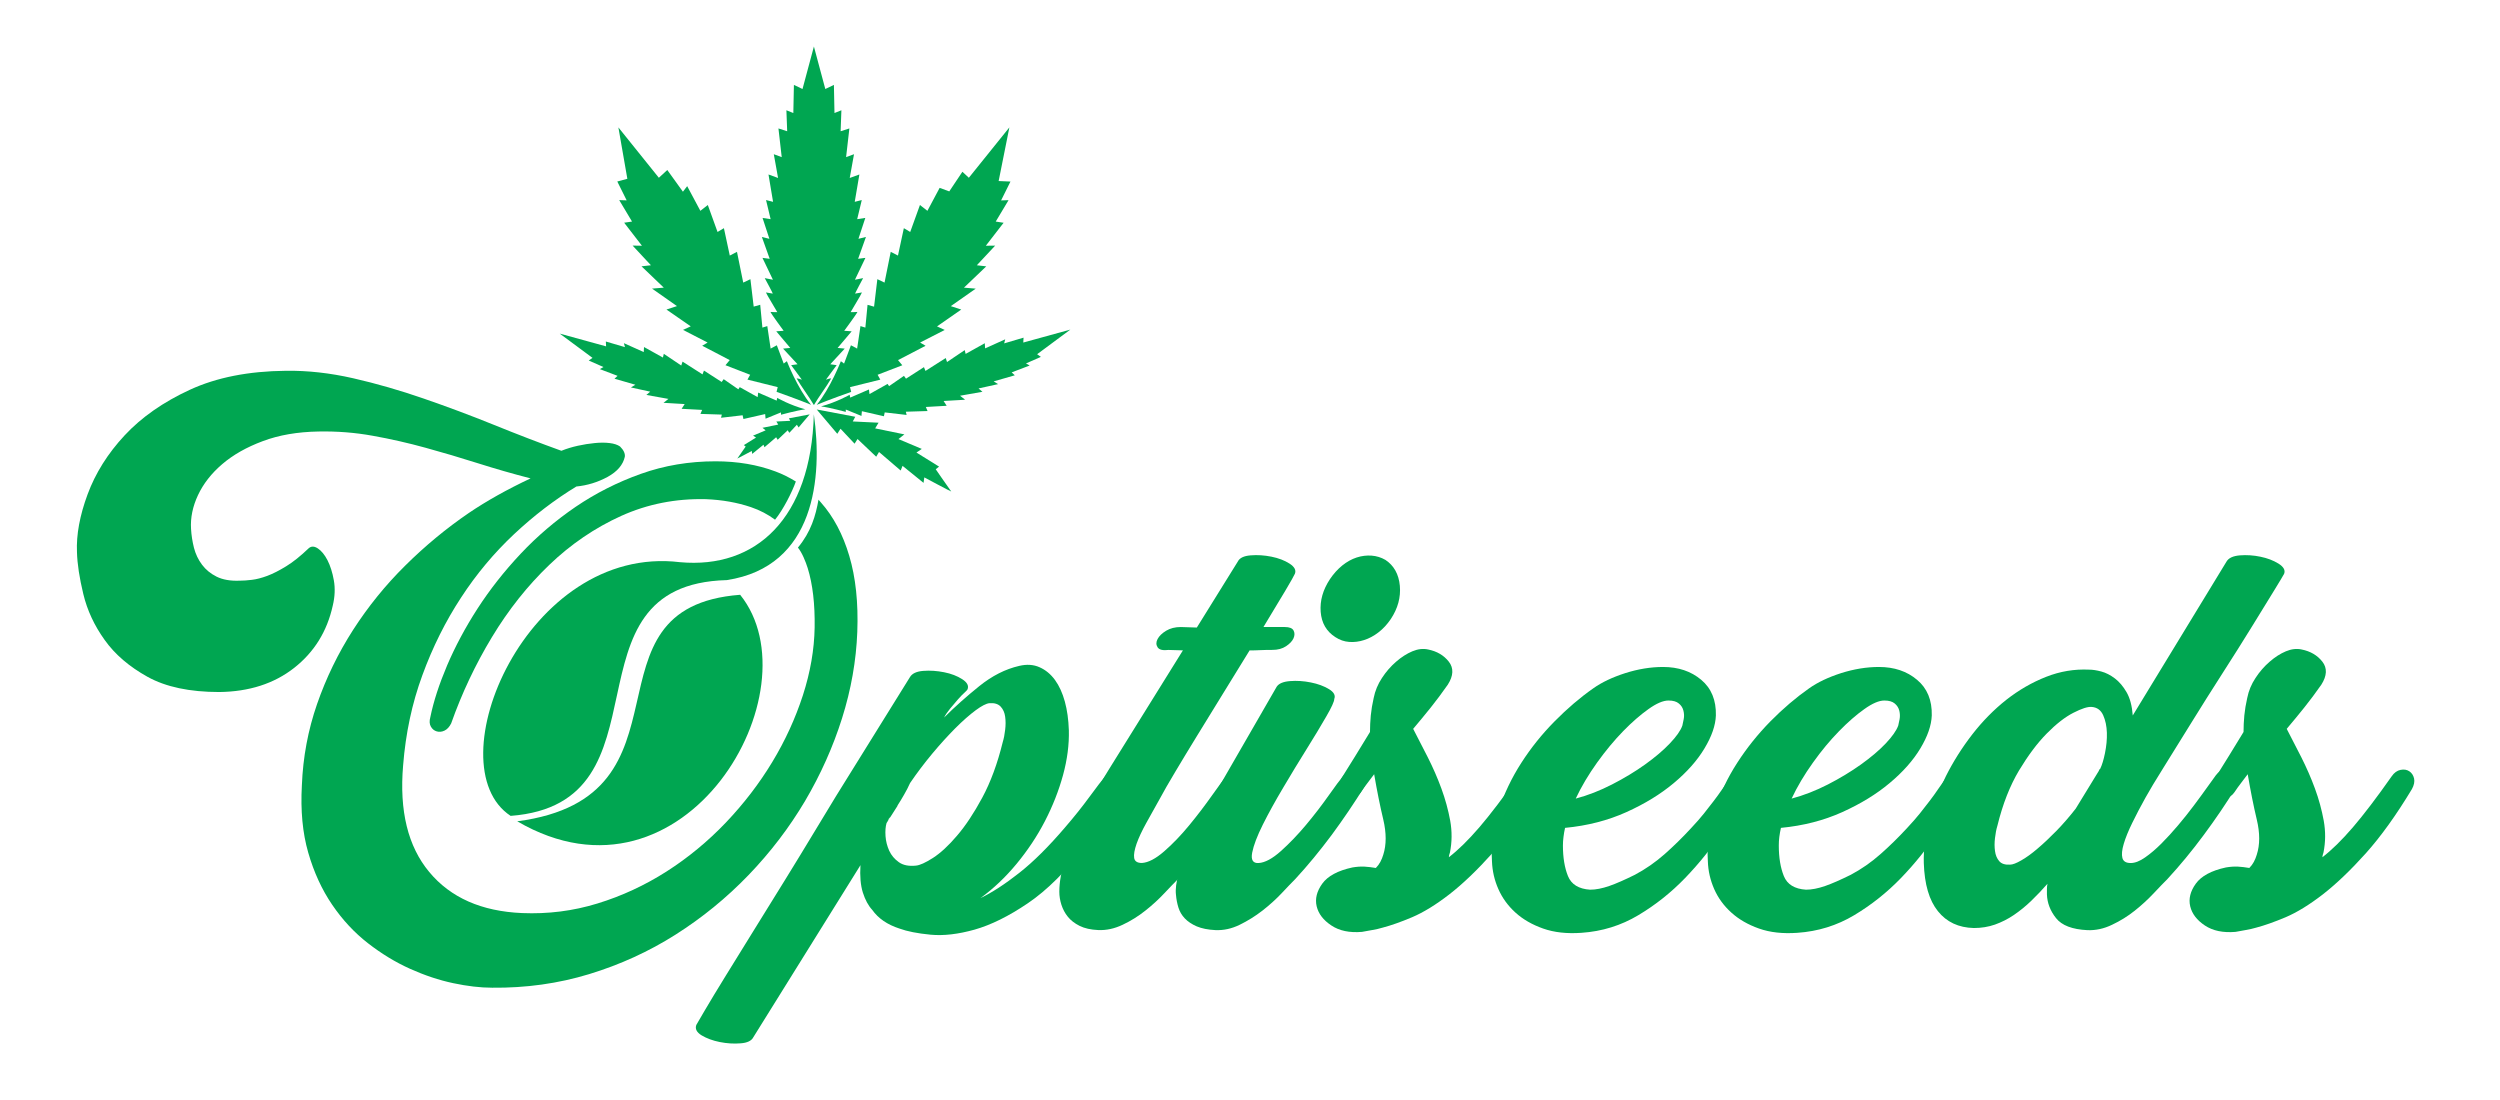 <svg xmlns="http://www.w3.org/2000/svg" xmlns:xlink="http://www.w3.org/1999/xlink" width="250" viewBox="0 0 187.5 82.5" height="110" preserveAspectRatio="xMidYMid meet"><path fill="#00a651" d="M 59.688 36.113 C 59.211 35.82 58.707 35.562 58.16 35.359 C 56.816 34.855 55.316 34.598 53.664 34.598 C 51.691 34.598 49.828 34.91 48.066 35.539 C 46.309 36.164 44.676 36.992 43.168 38.016 C 41.664 39.043 40.289 40.215 39.051 41.531 C 37.812 42.848 36.734 44.223 35.812 45.648 C 34.895 47.07 34.137 48.492 33.535 49.902 C 32.938 51.312 32.516 52.605 32.277 53.777 C 32.195 54.07 32.207 54.312 32.316 54.496 C 32.422 54.684 32.57 54.801 32.758 54.855 C 32.941 54.91 33.137 54.891 33.336 54.797 C 33.535 54.703 33.703 54.523 33.836 54.258 C 34.637 51.992 35.656 49.836 36.895 47.785 C 38.133 45.734 39.566 43.93 41.191 42.371 C 42.816 40.812 44.613 39.59 46.586 38.695 C 48.559 37.805 50.68 37.383 52.941 37.438 C 54.168 37.488 55.293 37.688 56.32 38.035 C 56.988 38.262 57.59 38.578 58.129 38.977 C 58.73 38.246 59.414 36.895 59.688 36.113 Z M 59.688 36.113 " fill-opacity="1" fill-rule="nonzero"></path><path fill="#00a651" d="M 63.695 41.691 C 63.219 40.082 62.512 38.75 61.578 37.695 C 61.516 37.625 61.449 37.543 61.387 37.477 C 61.18 38.668 60.824 39.891 59.844 41.07 C 60.156 41.449 60.426 42.125 60.578 42.609 C 60.953 43.82 61.125 45.309 61.098 47.066 C 61.07 48.715 60.777 50.41 60.219 52.141 C 59.656 53.871 58.895 55.543 57.918 57.156 C 56.945 58.766 55.785 60.277 54.441 61.691 C 53.094 63.102 51.609 64.328 49.984 65.367 C 48.359 66.402 46.633 67.203 44.809 67.762 C 42.98 68.324 41.098 68.562 39.148 68.48 C 36.113 68.348 33.793 67.324 32.195 65.402 C 30.594 63.484 29.941 60.812 30.234 57.402 C 30.422 55.004 30.902 52.75 31.676 50.645 C 32.445 48.539 33.414 46.598 34.574 44.828 C 35.73 43.051 37.059 41.469 38.551 40.066 C 40.043 38.668 41.605 37.473 43.227 36.488 C 44.051 36.406 44.832 36.168 45.566 35.77 C 46.297 35.367 46.73 34.863 46.863 34.25 C 46.891 34.008 46.77 33.754 46.504 33.488 C 46.316 33.355 46.055 33.27 45.723 33.23 C 45.391 33.188 45.016 33.188 44.605 33.23 C 44.191 33.27 43.773 33.336 43.344 33.43 C 42.918 33.523 42.504 33.648 42.105 33.809 C 40.48 33.223 38.793 32.574 37.051 31.867 C 35.305 31.16 33.547 30.504 31.773 29.891 C 30 29.277 28.242 28.77 26.496 28.371 C 24.75 27.973 23.062 27.785 21.441 27.809 C 18.641 27.836 16.246 28.309 14.246 29.23 C 12.246 30.152 10.613 31.293 9.348 32.652 C 8.082 34.012 7.156 35.488 6.57 37.074 C 5.984 38.66 5.715 40.105 5.773 41.414 C 5.797 42.297 5.957 43.344 6.25 44.559 C 6.543 45.773 7.074 46.918 7.852 48 C 8.621 49.082 9.695 50 11.066 50.762 C 12.438 51.523 14.234 51.902 16.445 51.902 C 18.684 51.875 20.555 51.273 22.059 50.094 C 23.566 48.91 24.531 47.355 24.957 45.422 C 25.117 44.758 25.145 44.129 25.039 43.527 C 24.934 42.93 24.77 42.426 24.559 42.012 C 24.344 41.598 24.105 41.309 23.84 41.133 C 23.574 40.957 23.348 40.953 23.16 41.113 C 22.547 41.699 21.984 42.152 21.465 42.469 C 20.945 42.789 20.469 43.031 20.043 43.191 C 19.617 43.348 19.23 43.449 18.887 43.488 C 18.539 43.531 18.23 43.551 17.965 43.551 C 17.273 43.578 16.703 43.477 16.246 43.25 C 15.793 43.023 15.426 42.723 15.148 42.348 C 14.867 41.973 14.668 41.551 14.547 41.086 C 14.43 40.621 14.355 40.145 14.328 39.664 C 14.277 38.832 14.449 37.992 14.848 37.137 C 15.25 36.281 15.855 35.504 16.668 34.809 C 17.48 34.113 18.492 33.539 19.707 33.086 C 20.918 32.629 22.312 32.391 23.883 32.363 C 25.27 32.336 26.629 32.441 27.961 32.684 C 29.293 32.922 30.613 33.223 31.918 33.582 C 33.223 33.941 34.531 34.328 35.836 34.742 C 37.141 35.156 38.461 35.535 39.793 35.879 C 38.035 36.707 36.488 37.574 35.156 38.477 C 33.477 39.625 31.891 40.934 30.398 42.414 C 28.902 43.891 27.602 45.504 26.48 47.246 C 25.359 48.992 24.461 50.844 23.781 52.801 C 23.102 54.758 22.723 56.789 22.641 58.895 C 22.535 60.785 22.691 62.469 23.117 63.945 C 23.543 65.426 24.145 66.73 24.918 67.863 C 25.691 68.996 26.582 69.953 27.598 70.742 C 28.609 71.527 29.66 72.168 30.754 72.66 C 31.848 73.152 32.926 73.512 33.992 73.738 C 35.059 73.965 36.031 74.078 36.91 74.078 C 39.441 74.105 41.867 73.766 44.188 73.059 C 46.504 72.352 48.664 71.367 50.66 70.102 C 52.66 68.836 54.488 67.344 56.141 65.629 C 57.793 63.91 59.203 62.059 60.379 60.074 C 61.547 58.09 62.477 56.02 63.156 53.863 C 63.836 51.703 64.215 49.547 64.297 47.391 C 64.379 45.203 64.176 43.305 63.695 41.691 Z M 63.695 41.691 " fill-opacity="1" fill-rule="nonzero"></path><path fill="#00a651" d="M 81.484 63.367 C 79.992 65.312 78.527 66.77 77.09 67.742 C 75.652 68.719 74.316 69.375 73.09 69.723 C 71.863 70.066 70.766 70.195 69.793 70.102 C 68.82 70.008 68.039 69.855 67.457 69.641 C 66.551 69.348 65.871 68.883 65.418 68.242 C 65.121 67.922 64.891 67.492 64.715 66.945 C 64.543 66.398 64.484 65.715 64.535 64.887 L 56.5 77.793 C 56.367 78.059 56.047 78.215 55.539 78.25 C 55.035 78.293 54.516 78.258 53.98 78.152 C 53.449 78.047 52.996 77.875 52.621 77.652 C 52.25 77.426 52.117 77.164 52.223 76.871 C 52.25 76.82 52.465 76.453 52.863 75.773 C 53.262 75.094 53.781 74.234 54.422 73.195 C 55.062 72.156 55.777 71.004 56.559 69.738 C 57.348 68.473 58.125 67.215 58.898 65.961 C 59.668 64.711 60.391 63.531 61.055 62.426 C 61.723 61.32 62.266 60.422 62.691 59.727 L 68.25 50.777 C 68.41 50.512 68.742 50.355 69.246 50.316 C 69.754 50.277 70.273 50.312 70.805 50.418 C 71.34 50.523 71.793 50.699 72.164 50.938 C 72.539 51.18 72.672 51.43 72.566 51.699 C 72.566 51.723 72.488 51.805 72.348 51.938 C 72.199 52.074 72.031 52.242 71.844 52.457 C 71.656 52.672 71.465 52.898 71.266 53.137 C 71.066 53.379 70.914 53.605 70.805 53.816 C 71.605 53.02 72.484 52.234 73.445 51.461 C 74.406 50.688 75.402 50.18 76.445 49.941 C 77.004 49.809 77.512 49.84 77.965 50.043 C 78.418 50.242 78.805 50.562 79.125 51 C 79.445 51.441 79.688 51.98 79.863 52.617 C 80.039 53.258 80.137 53.977 80.164 54.773 C 80.191 55.84 80.047 56.961 79.727 58.133 C 79.406 59.305 78.953 60.457 78.367 61.59 C 77.781 62.723 77.07 63.785 76.246 64.785 C 75.418 65.785 74.516 66.645 73.527 67.363 C 74.41 66.938 75.383 66.305 76.445 65.465 C 77.512 64.629 78.656 63.488 79.883 62.051 C 80.551 61.277 81.156 60.52 81.703 59.773 C 82.25 59.027 82.668 58.48 82.961 58.137 C 83.148 57.895 83.348 57.758 83.562 57.715 C 83.777 57.676 83.969 57.703 84.141 57.793 C 84.316 57.887 84.441 58.043 84.52 58.254 C 84.602 58.469 84.59 58.707 84.48 58.973 C 84.027 59.719 83.547 60.465 83.043 61.211 C 82.535 61.957 82.016 62.676 81.484 63.367 Z M 67.332 60.41 L 66.492 61.727 C 66.414 61.996 66.387 62.32 66.414 62.707 C 66.441 63.094 66.535 63.457 66.691 63.805 C 66.852 64.152 67.094 64.438 67.414 64.664 C 67.73 64.891 68.156 64.977 68.691 64.922 C 68.984 64.898 69.41 64.703 69.973 64.344 C 70.531 63.984 71.133 63.434 71.77 62.684 C 72.41 61.941 73.043 60.988 73.668 59.828 C 74.293 58.668 74.809 57.277 75.207 55.652 C 75.289 55.387 75.348 55.082 75.387 54.734 C 75.43 54.387 75.43 54.062 75.387 53.754 C 75.348 53.449 75.234 53.195 75.051 52.996 C 74.863 52.797 74.582 52.711 74.211 52.738 C 73.969 52.762 73.621 52.941 73.172 53.273 C 72.719 53.609 72.211 54.055 71.652 54.613 C 71.094 55.176 70.512 55.812 69.914 56.531 C 69.316 57.25 68.762 57.984 68.254 58.73 C 68.121 59.023 67.977 59.309 67.812 59.59 C 67.656 59.867 67.48 60.156 67.293 60.445 Z M 66.773 61.289 C 66.695 61.344 66.629 61.438 66.574 61.57 Z M 66.773 61.289 " fill-opacity="1" fill-rule="nonzero"></path><path fill="#00a651" d="M 87.641 48.746 C 87.215 48.797 86.941 48.734 86.82 48.547 C 86.699 48.359 86.699 48.152 86.82 47.926 C 86.941 47.699 87.152 47.492 87.461 47.305 C 87.766 47.121 88.133 47.027 88.559 47.027 C 88.773 47.027 88.98 47.035 89.18 47.047 C 89.379 47.059 89.574 47.066 89.762 47.066 L 92.84 42.109 C 92.973 41.844 93.293 41.691 93.797 41.652 C 94.305 41.609 94.824 41.645 95.355 41.75 C 95.891 41.859 96.344 42.031 96.715 42.27 C 97.09 42.512 97.223 42.766 97.117 43.031 C 97.062 43.164 96.82 43.59 96.395 44.309 C 95.969 45.027 95.422 45.934 94.758 47.027 L 96.359 47.027 C 96.703 47.027 96.922 47.113 97.016 47.285 C 97.109 47.461 97.109 47.652 97.016 47.867 C 96.922 48.078 96.738 48.277 96.457 48.465 C 96.176 48.652 95.836 48.742 95.438 48.742 C 95.062 48.742 94.75 48.75 94.496 48.762 C 94.242 48.777 93.984 48.781 93.719 48.781 C 93.078 49.82 92.418 50.891 91.738 52 C 91.059 53.105 90.41 54.156 89.797 55.156 C 89.184 56.152 88.633 57.066 88.141 57.891 C 87.645 58.719 87.281 59.355 87.039 59.809 C 86.668 60.477 86.312 61.109 85.98 61.707 C 85.648 62.305 85.402 62.832 85.242 63.285 C 85.086 63.738 85.023 64.09 85.062 64.344 C 85.102 64.598 85.297 64.723 85.641 64.723 C 86.121 64.695 86.68 64.402 87.32 63.844 C 87.961 63.285 88.586 62.633 89.199 61.887 C 89.812 61.141 90.371 60.406 90.879 59.688 C 91.383 58.969 91.77 58.449 92.039 58.133 C 92.223 57.891 92.422 57.75 92.637 57.711 C 92.852 57.668 93.043 57.699 93.215 57.789 C 93.391 57.883 93.516 58.039 93.598 58.25 C 93.676 58.465 93.664 58.703 93.555 58.969 C 92.809 60.219 91.988 61.438 91.098 62.625 C 90.207 63.809 89.293 64.91 88.359 65.922 C 88.094 66.188 87.746 66.547 87.32 67 C 86.895 67.453 86.422 67.887 85.902 68.297 C 85.383 68.711 84.816 69.066 84.203 69.355 C 83.59 69.648 82.977 69.781 82.367 69.754 C 81.805 69.73 81.34 69.625 80.965 69.438 C 80.594 69.25 80.301 69.023 80.086 68.754 C 79.871 68.488 79.715 68.191 79.605 67.855 C 79.5 67.523 79.449 67.199 79.449 66.879 C 79.449 66.16 79.594 65.348 79.891 64.441 C 80.184 63.535 80.535 62.641 80.945 61.766 C 81.359 60.883 81.781 60.074 82.207 59.328 C 82.633 58.582 82.965 58.02 83.203 57.648 L 88.719 48.777 C 88.531 48.777 88.359 48.773 88.199 48.762 C 88.039 48.75 87.852 48.746 87.641 48.746 Z M 87.641 48.746 " fill-opacity="1" fill-rule="nonzero"></path><path fill="#00a651" d="M 95.754 51.5 C 95.914 51.262 96.246 51.121 96.754 51.082 C 97.258 51.043 97.777 51.074 98.312 51.184 C 98.844 51.289 99.297 51.457 99.672 51.684 C 100.043 51.91 100.176 52.156 100.07 52.422 C 100.07 52.609 99.871 53.047 99.469 53.738 C 99.07 54.43 98.586 55.238 98.012 56.156 C 97.438 57.074 96.852 58.039 96.254 59.051 C 95.652 60.062 95.137 60.996 94.711 61.848 C 94.285 62.703 94.02 63.402 93.914 63.945 C 93.809 64.492 93.969 64.754 94.395 64.727 C 94.871 64.699 95.434 64.398 96.07 63.828 C 96.711 63.254 97.336 62.602 97.949 61.871 C 98.562 61.137 99.121 60.41 99.629 59.691 C 100.133 58.973 100.523 58.453 100.789 58.133 C 100.973 57.895 101.18 57.754 101.41 57.715 C 101.637 57.672 101.836 57.699 102.008 57.793 C 102.18 57.887 102.309 58.039 102.387 58.25 C 102.469 58.465 102.453 58.707 102.348 58.969 C 101.574 60.223 100.746 61.441 99.871 62.629 C 98.988 63.812 98.086 64.91 97.152 65.922 C 96.883 66.191 96.539 66.547 96.113 67.004 C 95.688 67.453 95.207 67.887 94.676 68.301 C 94.141 68.715 93.574 69.066 92.977 69.359 C 92.379 69.652 91.77 69.785 91.156 69.758 C 90.598 69.73 90.133 69.637 89.758 69.48 C 89.387 69.32 89.086 69.117 88.859 68.879 C 88.633 68.641 88.473 68.367 88.379 68.059 C 88.285 67.754 88.227 67.441 88.199 67.121 C 88.145 66.695 88.215 66.16 88.398 65.523 C 88.586 64.883 88.812 64.238 89.078 63.582 C 89.344 62.934 89.629 62.301 89.938 61.688 C 90.242 61.074 90.516 60.57 90.758 60.168 Z M 99.75 43.43 C 100.02 43.031 100.324 42.691 100.672 42.41 C 101.016 42.133 101.375 41.934 101.75 41.812 C 102.125 41.691 102.496 41.645 102.867 41.672 C 103.242 41.699 103.59 41.809 103.906 41.992 C 104.547 42.418 104.906 43.066 104.988 43.93 C 105.066 44.797 104.84 45.629 104.309 46.43 C 104.039 46.828 103.734 47.16 103.387 47.426 C 103.043 47.691 102.68 47.887 102.309 48.004 C 101.938 48.125 101.562 48.172 101.191 48.145 C 100.816 48.117 100.473 47.996 100.152 47.785 C 99.484 47.359 99.117 46.727 99.051 45.887 C 98.988 45.047 99.219 44.23 99.75 43.43 Z M 99.75 43.43 " fill-opacity="1" fill-rule="nonzero"></path><path fill="#00a651" d="M 102.07 59.414 C 101.91 59.652 101.711 59.785 101.473 59.812 C 101.23 59.84 101.023 59.793 100.852 59.672 C 100.68 59.551 100.559 59.371 100.492 59.133 C 100.422 58.895 100.473 58.629 100.629 58.336 C 100.949 57.832 101.289 57.281 101.648 56.699 C 102.012 56.113 102.375 55.512 102.75 54.898 C 102.75 54.5 102.77 54.086 102.809 53.66 C 102.852 53.238 102.922 52.797 103.027 52.344 C 103.133 51.812 103.34 51.312 103.648 50.848 C 103.953 50.379 104.309 49.973 104.707 49.629 C 105.105 49.281 105.512 49.023 105.926 48.848 C 106.34 48.676 106.73 48.629 107.105 48.711 C 107.77 48.844 108.289 49.148 108.664 49.629 C 109.035 50.105 109.012 50.68 108.586 51.348 C 108.16 51.961 107.73 52.531 107.305 53.066 C 106.879 53.598 106.438 54.129 105.988 54.664 C 106.332 55.332 106.699 56.043 107.086 56.801 C 107.469 57.562 107.812 58.34 108.105 59.141 C 108.398 59.938 108.617 60.746 108.766 61.555 C 108.91 62.367 108.902 63.16 108.746 63.934 C 108.691 64.09 108.664 64.211 108.664 64.293 C 109.359 63.758 110.117 63.016 110.945 62.055 C 111.77 61.094 112.742 59.816 113.863 58.219 C 114.047 57.953 114.27 57.793 114.52 57.742 C 114.773 57.688 114.996 57.723 115.18 57.844 C 115.363 57.965 115.484 58.145 115.539 58.383 C 115.594 58.621 115.539 58.887 115.383 59.18 C 114.207 61.125 113.055 62.73 111.922 63.996 C 110.789 65.258 109.719 66.285 108.703 67.074 C 107.691 67.859 106.758 68.43 105.906 68.793 C 105.055 69.152 104.32 69.41 103.707 69.57 C 103.441 69.648 103.184 69.711 102.93 69.75 C 102.676 69.793 102.418 69.836 102.148 69.891 C 101.215 69.969 100.453 69.812 99.852 69.41 C 99.25 69.012 98.883 68.531 98.75 67.973 C 98.617 67.414 98.758 66.848 99.168 66.277 C 99.582 65.703 100.336 65.297 101.43 65.059 C 101.75 65.004 102.051 64.984 102.328 64.996 C 102.605 65.012 102.895 65.047 103.188 65.098 C 103.32 64.965 103.434 64.812 103.527 64.641 C 103.621 64.465 103.691 64.285 103.746 64.102 C 103.984 63.355 103.984 62.477 103.746 61.465 C 103.504 60.453 103.277 59.32 103.062 58.066 C 102.906 58.281 102.738 58.5 102.562 58.727 C 102.398 58.938 102.23 59.172 102.07 59.414 Z M 102.07 59.414 " fill-opacity="1" fill-rule="nonzero"></path><path fill="#00a651" d="M 128.691 53.66 C 128.664 54.406 128.379 55.23 127.832 56.137 C 127.289 57.043 126.52 57.906 125.535 58.73 C 124.547 59.559 123.363 60.285 121.977 60.91 C 120.59 61.535 119.059 61.93 117.379 62.09 C 117.328 62.328 117.285 62.555 117.262 62.77 C 117.234 62.984 117.219 63.195 117.219 63.41 C 117.219 64.316 117.344 65.078 117.598 65.707 C 117.852 66.332 118.406 66.672 119.258 66.727 C 119.684 66.727 120.164 66.633 120.695 66.449 C 121.23 66.262 121.867 65.98 122.617 65.609 C 123.414 65.184 124.156 64.668 124.836 64.07 C 125.512 63.473 126.176 62.824 126.812 62.133 C 127.215 61.707 127.539 61.332 127.793 61.016 C 128.047 60.695 128.285 60.391 128.512 60.094 C 128.738 59.801 128.965 59.488 129.191 59.156 C 129.418 58.824 129.703 58.418 130.051 57.938 C 130.234 57.777 130.434 57.691 130.648 57.676 C 130.863 57.664 131.031 57.703 131.168 57.797 C 131.301 57.891 131.395 58.039 131.445 58.238 C 131.5 58.438 131.488 58.656 131.406 58.895 C 130.766 59.934 130.031 61.082 129.207 62.332 C 128.379 63.582 127.441 64.754 126.387 65.848 C 125.336 66.938 124.164 67.871 122.871 68.641 C 121.578 69.414 120.16 69.855 118.613 69.961 C 117.523 70.039 116.562 69.934 115.734 69.641 C 114.906 69.348 114.215 68.949 113.656 68.441 C 113.098 67.934 112.672 67.348 112.379 66.684 C 112.082 66.016 111.926 65.324 111.898 64.605 C 111.82 63.301 111.984 62.023 112.398 60.77 C 112.812 59.52 113.379 58.332 114.098 57.215 C 114.816 56.098 115.648 55.059 116.598 54.098 C 117.543 53.141 118.508 52.316 119.496 51.625 C 120.133 51.172 120.934 50.793 121.895 50.484 C 122.852 50.18 123.797 50.023 124.73 50.023 C 125.875 50.023 126.828 50.344 127.59 50.984 C 128.352 51.621 128.719 52.516 128.691 53.66 Z M 125.137 52.539 C 124.734 52.539 124.234 52.754 123.637 53.18 C 123.039 53.605 122.402 54.156 121.738 54.836 C 121.074 55.52 120.422 56.301 119.781 57.195 C 119.141 58.09 118.605 58.988 118.18 59.895 C 119.09 59.652 119.992 59.301 120.898 58.836 C 121.805 58.371 122.633 57.871 123.375 57.34 C 124.121 56.805 124.742 56.281 125.234 55.762 C 125.73 55.242 126.043 54.797 126.176 54.422 C 126.203 54.316 126.238 54.156 126.277 53.941 C 126.32 53.73 126.312 53.52 126.258 53.305 C 126.207 53.09 126.094 52.91 125.918 52.766 C 125.742 52.613 125.48 52.539 125.137 52.539 Z M 125.137 52.539 " fill-opacity="1" fill-rule="nonzero"></path><path fill="#00a651" d="M 144.883 53.66 C 144.855 54.406 144.57 55.23 144.023 56.137 C 143.477 57.043 142.711 57.906 141.723 58.73 C 140.738 59.559 139.551 60.285 138.168 60.91 C 136.781 61.535 135.25 61.93 133.57 62.09 C 133.516 62.328 133.477 62.555 133.449 62.77 C 133.422 62.984 133.41 63.195 133.41 63.41 C 133.41 64.316 133.535 65.078 133.789 65.707 C 134.043 66.332 134.594 66.672 135.449 66.727 C 135.875 66.727 136.355 66.633 136.887 66.449 C 137.422 66.262 138.059 65.98 138.809 65.609 C 139.605 65.184 140.348 64.668 141.023 64.07 C 141.703 63.473 142.363 62.824 143.004 62.133 C 143.402 61.707 143.73 61.332 143.984 61.016 C 144.234 60.695 144.477 60.391 144.703 60.094 C 144.93 59.801 145.156 59.488 145.379 59.156 C 145.605 58.824 145.895 58.418 146.238 57.938 C 146.426 57.777 146.625 57.691 146.84 57.676 C 147.051 57.664 147.223 57.703 147.359 57.797 C 147.488 57.891 147.582 58.039 147.637 58.238 C 147.691 58.438 147.676 58.656 147.598 58.895 C 146.957 59.934 146.223 61.082 145.398 62.332 C 144.57 63.582 143.633 64.754 142.578 65.848 C 141.523 66.938 140.352 67.871 139.062 68.641 C 137.77 69.414 136.352 69.855 134.805 69.961 C 133.711 70.039 132.754 69.934 131.926 69.641 C 131.098 69.348 130.406 68.949 129.848 68.441 C 129.285 67.934 128.859 67.348 128.566 66.684 C 128.273 66.016 128.113 65.324 128.09 64.605 C 128.008 63.301 128.176 62.023 128.59 60.77 C 129.004 59.52 129.566 58.332 130.289 57.215 C 131.008 56.098 131.84 55.059 132.785 54.098 C 133.73 53.141 134.699 52.316 135.684 51.625 C 136.324 51.172 137.125 50.793 138.082 50.484 C 139.043 50.18 139.988 50.023 140.922 50.023 C 142.066 50.023 143.02 50.344 143.777 50.984 C 144.543 51.621 144.91 52.516 144.883 53.66 Z M 141.324 52.539 C 140.926 52.539 140.426 52.754 139.828 53.18 C 139.227 53.605 138.594 54.156 137.93 54.836 C 137.262 55.52 136.609 56.301 135.973 57.195 C 135.332 58.09 134.797 58.988 134.371 59.895 C 135.277 59.652 136.184 59.301 137.09 58.836 C 137.996 58.371 138.82 57.871 139.566 57.34 C 140.312 56.805 140.934 56.281 141.426 55.762 C 141.918 55.242 142.23 54.797 142.367 54.422 C 142.395 54.316 142.426 54.156 142.469 53.941 C 142.508 53.73 142.5 53.52 142.449 53.305 C 142.395 53.09 142.281 52.91 142.109 52.766 C 141.93 52.613 141.672 52.539 141.324 52.539 Z M 141.324 52.539 " fill-opacity="1" fill-rule="nonzero"></path><path fill="#00a651" d="M 153.52 67.086 C 153.52 66.953 153.52 66.816 153.52 66.684 C 153.52 66.555 153.531 66.418 153.559 66.285 C 153.16 66.738 152.754 67.168 152.34 67.566 C 151.926 67.965 151.492 68.316 151.039 68.625 C 150.59 68.93 150.113 69.168 149.621 69.344 C 149.129 69.516 148.602 69.602 148.039 69.602 C 146.895 69.574 145.996 69.156 145.344 68.34 C 144.688 67.527 144.336 66.324 144.285 64.727 C 144.258 63.715 144.391 62.648 144.684 61.531 C 144.977 60.414 145.395 59.309 145.941 58.215 C 146.488 57.125 147.148 56.078 147.922 55.078 C 148.695 54.082 149.551 53.215 150.48 52.48 C 151.414 51.75 152.406 51.176 153.461 50.762 C 154.512 50.348 155.582 50.172 156.68 50.223 C 156.945 50.223 157.25 50.27 157.598 50.363 C 157.945 50.457 158.281 50.629 158.617 50.883 C 158.949 51.137 159.242 51.48 159.496 51.922 C 159.75 52.363 159.902 52.941 159.957 53.66 L 166.992 42.113 C 167.152 41.844 167.484 41.695 167.992 41.652 C 168.496 41.613 169.012 41.645 169.531 41.754 C 170.051 41.859 170.5 42.031 170.891 42.273 C 171.273 42.516 171.414 42.766 171.309 43.035 C 171.258 43.141 171.008 43.551 170.57 44.27 C 170.133 44.988 169.578 45.891 168.91 46.969 C 168.246 48.047 167.508 49.219 166.695 50.484 C 165.883 51.75 165.102 52.988 164.355 54.199 C 163.609 55.414 162.922 56.52 162.297 57.516 C 161.672 58.512 161.211 59.281 160.918 59.812 C 160.547 60.48 160.211 61.113 159.922 61.711 C 159.629 62.309 159.414 62.836 159.281 63.289 C 159.145 63.742 159.113 64.098 159.18 64.348 C 159.246 64.602 159.453 64.727 159.801 64.727 C 160.121 64.727 160.48 64.59 160.879 64.309 C 161.281 64.031 161.688 63.684 162.102 63.27 C 162.512 62.859 162.934 62.398 163.359 61.895 C 163.785 61.391 164.18 60.895 164.539 60.414 C 164.898 59.938 165.223 59.488 165.52 59.074 C 165.812 58.664 166.039 58.352 166.195 58.137 C 166.383 57.895 166.59 57.758 166.816 57.715 C 167.043 57.676 167.242 57.703 167.414 57.793 C 167.59 57.887 167.715 58.043 167.797 58.254 C 167.875 58.469 167.859 58.707 167.754 58.973 C 166.984 60.227 166.156 61.445 165.277 62.629 C 164.398 63.816 163.492 64.914 162.559 65.926 C 162.293 66.191 161.945 66.551 161.52 67.004 C 161.094 67.457 160.621 67.891 160.102 68.305 C 159.582 68.719 159.016 69.07 158.402 69.359 C 157.789 69.656 157.176 69.785 156.562 69.762 C 155.418 69.707 154.633 69.406 154.203 68.859 C 153.77 68.316 153.543 67.723 153.52 67.086 Z M 150.758 64.848 C 150.945 64.848 151.227 64.742 151.598 64.527 C 151.973 64.312 152.379 64.023 152.816 63.645 C 153.258 63.273 153.723 62.832 154.219 62.328 C 154.711 61.824 155.195 61.266 155.676 60.652 L 157.438 57.773 L 157.395 57.812 C 157.422 57.789 157.438 57.762 157.438 57.734 L 157.516 57.656 C 157.648 57.387 157.77 56.996 157.875 56.477 C 157.98 55.957 158.031 55.453 158.016 54.957 C 158 54.465 157.91 54.023 157.738 53.641 C 157.562 53.254 157.277 53.051 156.879 53.02 C 156.586 52.992 156.125 53.141 155.5 53.461 C 154.875 53.781 154.207 54.301 153.5 55.02 C 152.793 55.738 152.102 56.664 151.422 57.793 C 150.746 58.926 150.203 60.305 149.805 61.93 C 149.723 62.195 149.664 62.504 149.625 62.848 C 149.582 63.195 149.582 63.52 149.625 63.828 C 149.664 64.133 149.77 64.387 149.941 64.586 C 150.113 64.785 150.387 64.871 150.758 64.848 Z M 157.273 57.934 L 157.395 57.812 Z M 157.273 57.934 " fill-opacity="1" fill-rule="nonzero"></path><path fill="#00a651" d="M 167.586 59.414 C 167.426 59.652 167.227 59.785 166.988 59.812 C 166.746 59.84 166.539 59.793 166.367 59.672 C 166.195 59.551 166.074 59.371 166.008 59.133 C 165.938 58.895 165.988 58.629 166.145 58.336 C 166.465 57.832 166.805 57.281 167.164 56.699 C 167.527 56.113 167.891 55.512 168.266 54.898 C 168.266 54.5 168.285 54.086 168.324 53.66 C 168.367 53.238 168.438 52.797 168.543 52.344 C 168.648 51.812 168.855 51.312 169.164 50.848 C 169.469 50.379 169.824 49.973 170.223 49.629 C 170.621 49.281 171.027 49.023 171.441 48.848 C 171.855 48.676 172.246 48.629 172.621 48.711 C 173.285 48.844 173.805 49.148 174.18 49.629 C 174.551 50.105 174.527 50.68 174.102 51.348 C 173.676 51.961 173.246 52.531 172.82 53.066 C 172.395 53.598 171.953 54.129 171.504 54.664 C 171.848 55.332 172.215 56.043 172.602 56.801 C 172.984 57.562 173.328 58.34 173.621 59.141 C 173.914 59.938 174.133 60.746 174.281 61.555 C 174.426 62.367 174.418 63.16 174.262 63.934 C 174.207 64.09 174.18 64.211 174.18 64.293 C 174.875 63.758 175.633 63.016 176.461 62.055 C 177.285 61.094 178.258 59.816 179.379 58.219 C 179.562 57.953 179.785 57.793 180.035 57.742 C 180.289 57.688 180.512 57.723 180.695 57.844 C 180.879 57.965 181 58.145 181.055 58.383 C 181.109 58.621 181.055 58.887 180.895 59.18 C 179.723 61.125 178.57 62.73 177.438 63.996 C 176.305 65.258 175.23 66.285 174.219 67.074 C 173.203 67.859 172.273 68.43 171.422 68.793 C 170.566 69.152 169.836 69.41 169.223 69.57 C 168.953 69.648 168.695 69.711 168.441 69.75 C 168.191 69.793 167.93 69.836 167.664 69.891 C 166.73 69.969 165.965 69.812 165.363 69.41 C 164.766 69.012 164.398 68.531 164.266 67.973 C 164.133 67.414 164.273 66.848 164.684 66.277 C 165.098 65.703 165.848 65.297 166.941 65.059 C 167.262 65.004 167.562 64.984 167.84 64.996 C 168.121 65.012 168.406 65.047 168.699 65.098 C 168.832 64.965 168.945 64.812 169.039 64.641 C 169.133 64.465 169.203 64.285 169.258 64.102 C 169.5 63.355 169.5 62.477 169.258 61.465 C 169.016 60.453 168.793 59.32 168.578 58.066 C 168.418 58.281 168.25 58.5 168.078 58.727 C 167.914 58.938 167.746 59.172 167.586 59.414 Z M 167.586 59.414 " fill-opacity="1" fill-rule="nonzero"></path><path fill="#00a651" d="M 54.512 43.508 C 61.145 42.492 61.707 35.789 61.039 31.074 C 60.828 38.883 56.699 42.684 51 42.164 C 39.516 40.773 32.547 57.406 38.297 61.191 C 50.664 60.25 41.809 43.836 54.512 43.508 Z M 54.512 43.508 " fill-opacity="1" fill-rule="nonzero"></path><path fill="#00a651" d="M 55.512 44.609 C 43.145 45.551 52.727 59.758 38.793 61.598 C 51.398 68.949 61.266 51.762 55.512 44.609 Z M 55.512 44.609 " fill-opacity="1" fill-rule="nonzero"></path><path fill="#00a651" d="M 64.359 19.41 L 64.945 17.773 L 64.383 17.91 L 64.898 16.344 L 64.289 16.438 L 64.633 15.004 L 64.105 15.137 L 64.453 13.086 L 63.73 13.348 L 64.051 11.566 L 63.457 11.785 L 63.703 9.633 L 63.047 9.844 L 63.105 8.27 L 62.586 8.477 L 62.543 6.367 L 61.898 6.676 L 61.043 3.488 L 60.188 6.676 L 59.543 6.367 L 59.5 8.477 L 58.98 8.27 L 59.039 9.844 L 58.383 9.633 L 58.629 11.785 L 58.035 11.566 L 58.355 13.348 L 57.637 13.086 L 57.98 15.137 L 57.453 15.004 L 57.797 16.438 L 57.191 16.344 L 57.703 17.91 L 57.141 17.773 L 57.727 19.41 L 57.184 19.34 L 57.969 20.98 L 57.355 20.859 C 57.355 20.859 57.938 21.934 57.961 22.02 C 57.832 21.996 57.535 21.949 57.449 21.934 C 57.512 22.121 58.262 23.324 58.297 23.41 C 58.18 23.414 57.879 23.406 57.785 23.395 C 57.844 23.551 58.773 24.809 58.773 24.809 L 58.219 24.848 L 59.27 26.094 L 58.73 26.145 L 59.816 27.32 L 59.336 27.387 L 60.141 28.477 C 60.109 28.465 59.852 28.375 59.746 28.379 C 60.035 28.898 60.703 29.793 61.043 30.379 C 61.383 29.793 62.051 28.902 62.34 28.379 C 62.234 28.375 61.977 28.465 61.945 28.477 L 62.75 27.387 L 62.27 27.32 L 63.355 26.145 L 62.82 26.094 L 63.875 24.848 L 63.316 24.809 C 63.316 24.809 64.246 23.551 64.309 23.395 C 64.215 23.406 63.91 23.414 63.797 23.41 C 63.832 23.324 64.582 22.121 64.645 21.934 C 64.555 21.949 64.258 21.996 64.129 22.02 C 64.156 21.934 64.734 20.859 64.734 20.859 L 64.121 20.98 L 64.906 19.34 Z M 64.359 19.41 " fill-opacity="1" fill-rule="nonzero"></path><path fill="#00a651" d="M 65.801 20.938 L 66.34 21.195 L 66.805 18.887 L 67.348 19.168 L 67.789 17.113 L 68.266 17.398 L 68.996 15.375 L 69.555 15.812 L 70.473 14.09 L 71.195 14.355 L 72.18 12.883 L 72.664 13.332 L 75.703 9.555 L 74.898 13.578 L 75.785 13.617 L 75.082 15.031 L 75.641 15.012 L 74.68 16.617 L 75.27 16.707 L 73.938 18.43 L 74.637 18.422 L 73.262 19.895 L 73.969 19.977 L 72.297 21.574 L 73.18 21.648 L 71.309 22.961 L 72.094 23.215 L 70.277 24.48 L 70.855 24.746 L 69.008 25.691 L 69.418 25.934 L 67.352 27.008 L 67.672 27.395 L 65.82 28.109 L 66.023 28.473 L 63.75 29.035 L 63.84 29.391 C 63.84 29.391 62.16 29.98 61.254 30.363 C 62.285 29.105 63.066 27.09 63.066 27.09 L 63.305 27.27 L 63.82 25.895 L 64.285 26.145 L 64.535 24.457 L 64.902 24.57 L 65.066 22.863 L 65.555 23 Z M 65.801 20.938 " fill-opacity="1" fill-rule="nonzero"></path><path fill="#00a651" d="M 77.785 26.566 L 80.277 24.719 L 76.746 25.691 L 76.766 25.324 L 75.312 25.754 L 75.391 25.449 L 73.883 26.129 L 73.859 25.742 L 72.422 26.543 L 72.355 26.258 L 71.027 27.152 L 70.93 26.852 L 69.41 27.82 L 69.297 27.535 L 67.949 28.402 L 67.797 28.188 L 66.68 28.961 L 66.57 28.793 L 65.211 29.555 L 65.172 29.211 L 63.766 29.82 L 63.723 29.609 C 63.723 29.609 62.762 30.16 61.578 30.48 C 62.219 30.562 63.434 30.891 63.434 30.891 L 63.434 30.715 L 64.609 31.195 L 64.641 30.84 L 66.293 31.219 L 66.355 30.93 L 67.996 31.121 L 67.938 30.879 L 69.566 30.828 L 69.438 30.523 L 71 30.434 L 70.77 30.074 L 72.383 29.98 L 72.004 29.68 L 73.684 29.383 L 73.391 29.133 L 74.859 28.809 L 74.523 28.605 L 76.109 28.148 L 75.875 27.93 L 77.223 27.414 L 76.949 27.258 L 78.066 26.766 Z M 77.785 26.566 " fill-opacity="1" fill-rule="nonzero"></path><path fill="#00a651" d="M 68.734 33.941 L 70.43 34.996 L 70.18 35.195 C 70.18 35.195 70.934 36.293 71.344 36.863 C 71.32 36.875 69.324 35.805 69.324 35.805 L 69.266 36.215 L 67.691 34.938 L 67.551 35.289 L 65.926 33.898 L 65.715 34.254 L 64.316 32.926 L 64.094 33.277 L 63.039 32.156 L 62.797 32.535 L 61.254 30.711 L 64.145 31.258 L 63.957 31.609 L 65.891 31.703 L 65.637 32.129 L 67.828 32.578 L 67.383 32.93 L 69.133 33.668 Z M 68.734 33.941 " fill-opacity="1" fill-rule="nonzero"></path><path fill="#00a651" d="M 56.703 32.816 L 55.789 33.383 L 55.926 33.492 C 55.926 33.492 55.52 34.082 55.297 34.391 C 55.309 34.395 56.383 33.82 56.383 33.82 L 56.414 34.043 L 57.262 33.355 L 57.336 33.543 L 58.211 32.793 L 58.324 32.984 L 59.078 32.27 L 59.199 32.461 L 59.766 31.855 L 59.895 32.059 L 60.727 31.078 L 59.168 31.375 L 59.27 31.562 L 58.227 31.613 L 58.367 31.844 L 57.184 32.086 L 57.422 32.277 L 56.48 32.672 Z M 56.703 32.816 " fill-opacity="1" fill-rule="nonzero"></path><path fill="#00a651" d="M 56.281 20.938 L 55.742 21.195 L 55.273 18.887 L 54.734 19.168 L 54.293 17.113 L 53.816 17.398 L 53.086 15.375 L 52.527 15.812 L 51.539 13.961 L 51.219 14.379 L 50.047 12.75 L 49.414 13.332 L 46.379 9.555 L 47.051 13.41 L 46.297 13.613 L 47 15.027 L 46.441 15.008 L 47.402 16.617 L 46.812 16.703 L 48.145 18.43 L 47.445 18.418 L 48.82 19.895 L 48.113 19.973 L 49.785 21.574 L 48.902 21.645 L 50.773 22.957 L 49.984 23.215 L 51.805 24.477 L 51.227 24.742 L 53.07 25.691 L 52.664 25.93 L 54.73 27.008 L 54.41 27.391 L 56.262 28.109 L 56.059 28.469 L 58.328 29.035 L 58.242 29.387 C 58.242 29.387 59.922 29.98 60.828 30.359 C 59.797 29.105 59.016 27.09 59.016 27.09 L 58.777 27.266 L 58.262 25.895 L 57.797 26.145 L 57.547 24.457 L 57.18 24.57 L 57.016 22.859 L 56.527 22.996 Z M 56.281 20.938 " fill-opacity="1" fill-rule="nonzero"></path><path fill="#00a651" d="M 44.438 26.84 L 41.98 25.02 L 45.457 25.977 L 45.438 25.613 L 46.871 26.035 L 46.793 25.738 L 48.281 26.406 L 48.301 26.027 L 49.719 26.816 L 49.785 26.535 L 51.094 27.414 L 51.191 27.121 L 52.688 28.078 L 52.797 27.793 L 54.125 28.648 L 54.277 28.438 L 55.375 29.199 L 55.48 29.035 L 56.824 29.785 L 56.863 29.445 L 58.25 30.047 L 58.289 29.84 C 58.289 29.84 59.234 30.387 60.402 30.699 C 59.77 30.777 58.574 31.105 58.574 31.105 L 58.574 30.93 L 57.418 31.402 L 57.387 31.055 L 55.758 31.426 L 55.695 31.145 L 54.078 31.332 L 54.137 31.094 L 52.535 31.043 L 52.66 30.742 L 51.121 30.66 L 51.352 30.305 L 49.762 30.211 L 50.133 29.918 L 48.477 29.621 L 48.766 29.375 L 47.32 29.059 L 47.652 28.855 L 46.086 28.402 L 46.316 28.188 L 44.988 27.684 L 45.258 27.527 L 44.156 27.039 Z M 44.438 26.84 " fill-opacity="1" fill-rule="nonzero"></path></svg>